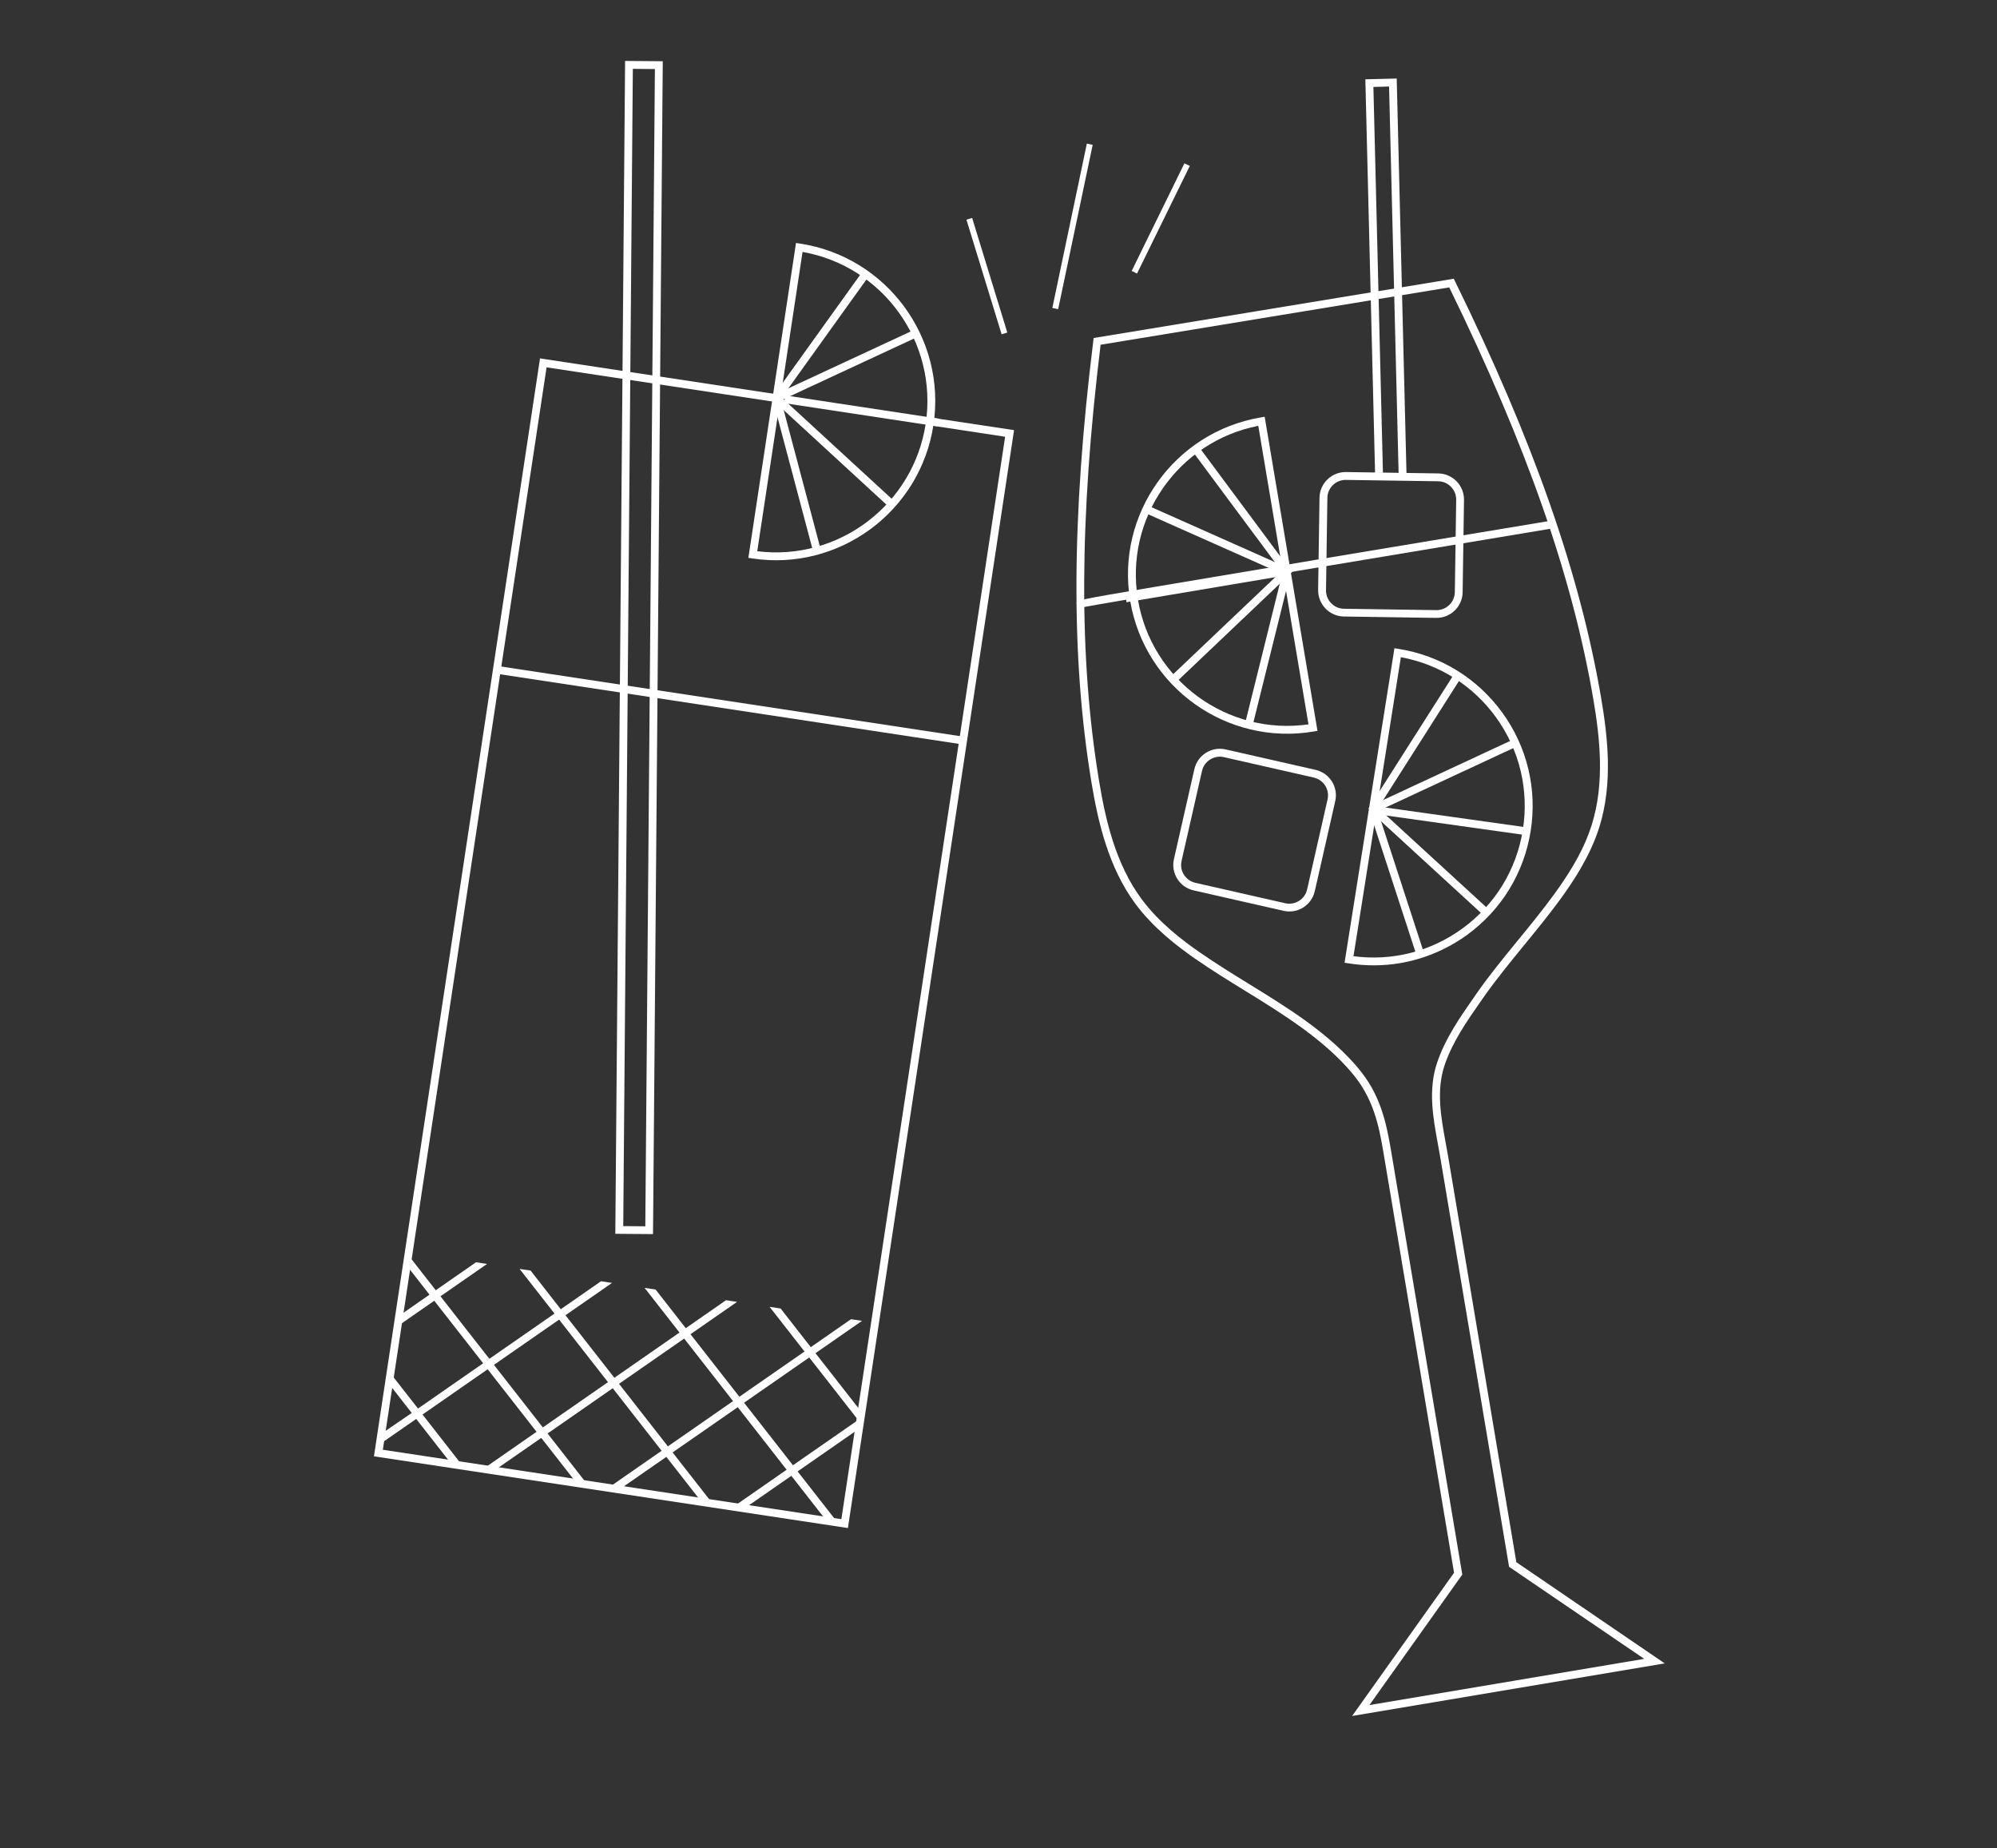 <?xml version="1.0" encoding="UTF-8"?> <!-- Generator: Adobe Illustrator 25.2.0, SVG Export Plug-In . SVG Version: 6.00 Build 0) --> <svg xmlns="http://www.w3.org/2000/svg" xmlns:xlink="http://www.w3.org/1999/xlink" version="1.1" id="Ebene_1" x="0px" y="0px" viewBox="0 0 335 310" style="enable-background:new 0 0 335 310;" xml:space="preserve"><rect x="0" y="0" width="335" height="310" fill="#333333" stroke="none"/> <style type="text/css"> .st0{fill:#FFFFFF;} .st1{fill:none;stroke:#FFFFFF;stroke-miterlimit:10;} </style> <g> <path class="st0" d="M607.4-411.04H470.39v-127.41H607.4V-411.04z M471.7-412.36h134.39v-124.79H471.7V-412.36z"></path> </g> <g> <g> <polygon class="st0" points="603.34,-446.27 601.47,-446.27 606.58,-441.44 606.58,-443.21 "></polygon> </g> <g> <polygon class="st0" points="600.13,-411.89 602,-411.89 606.58,-416.21 606.58,-417.98 "></polygon> </g> <g> <path class="st0" d="M599.65-429.71l6.93-6.55v-1.77l-7.87,7.44l-9.67-9.14l6.92-6.54h-1.87l-5.98,5.65l-5.98-5.65h-1.87 l6.91,6.53l-9.67,9.14l-9.67-9.14l6.91-6.53h-1.87l-5.98,5.65l-5.98-5.65h-1.87l6.91,6.53l-9.67,9.14l-9.67-9.14l6.91-6.53h-1.87 l-5.98,5.65l-5.98-5.65h-1.87l6.91,6.53l-9.67,9.14l-9.67-9.14l6.91-6.53h-1.87l-5.98,5.65l-5.97-5.65h-1.87l6.91,6.53l-9.67,9.14 l-9.67-9.14l6.91-6.53h-1.87l-5.97,5.65l-5.97-5.65h-1.87l6.91,6.53l-9.67,9.14l-9.67-9.14l6.91-6.53h-1.87l-5.97,5.65l-5.97-5.65 h-1.87l6.91,6.53l-9.67,9.14l0,1.77l9.67,9.14l-8.26,7.8h1.87l7.32-6.92l7.32,6.92h1.87l-8.25-7.8l9.67-9.14l9.67,9.14l-8.26,7.8 h1.87l7.32-6.92l7.32,6.92h1.87l-8.25-7.8l9.67-9.14l9.67,9.14l-8.25,7.8h1.87l7.32-6.92l7.32,6.92h1.87l-8.25-7.8l9.67-9.14 l9.67,9.14l-8.25,7.8h1.87l7.32-6.91l7.32,6.91h1.87l-8.25-7.8l9.67-9.14l9.67,9.14l-8.25,7.8h1.87l7.32-6.91l7.31,6.91h1.87 l-8.25-7.8l9.67-9.14l9.67,9.14l-8.25,7.8h1.87l7.31-6.91l7.31,6.91h1.87l-8.25-7.8l9.67-9.14l7.87,7.44v-1.77L599.65-429.71z M482.01-420.58l-9.67-9.14l9.67-9.14l9.67,9.14L482.01-420.58z M503.23-420.58l-9.67-9.14l9.67-9.14l9.67,9.14L503.23-420.58z M524.45-420.57l-9.67-9.14l9.67-9.14l9.67,9.14L524.45-420.57z M545.67-420.57l-9.67-9.14l9.67-9.14l9.67,9.14L545.67-420.57z M566.88-420.57l-9.67-9.14l9.67-9.14l9.67,9.14L566.88-420.57z M588.1-420.57l-9.67-9.14l9.67-9.14l9.67,9.14L588.1-420.57z"></path> </g> </g> <g> <rect x="539.73" y="-498.31" class="st0" width="67.02" height="1.31"></rect> </g> <g> <path class="st1" d="M539.72-497.66"></path> </g> <g> <path class="st1" d="M490.49-497.66"></path> </g> <g> <rect x="471.04" y="-498.31" class="st0" width="19.45" height="1.31"></rect> </g> <g> <path class="st0" d="M573.02-459.77l-5.21-0.74l16.02-112.12l5.21,0.74l-0.09,0.65L573.02-459.77z M569.3-461.62l2.61,0.37 l15.64-109.52l-2.61-0.37L569.3-461.62z"></path> </g> <g> <g> <path class="st0" d="M515.11-463.91c-14.53,0-26.35-11.82-26.35-26.35s11.82-26.35,26.35-26.35c14.53,0,26.35,11.82,26.35,26.35 S529.64-463.91,515.11-463.91z M515.11-515.3c-13.81,0-25.04,11.23-25.04,25.04s11.23,25.04,25.04,25.04s25.04-11.23,25.04-25.04 S528.92-515.3,515.11-515.3z"></path> </g> <g> <g> <path class="st0" d="M534.58-491.49h-17.98v-17.98h0.66c9.55,0,17.33,7.77,17.33,17.33V-491.49z M517.91-492.8h15.35 c-0.34-8.31-7.04-15.01-15.35-15.35V-492.8z"></path> </g> <g> <path class="st0" d="M517.25-471.04h-0.66v-17.98h17.98v0.66C534.58-478.81,526.8-471.04,517.25-471.04z M517.91-487.71v15.35 c8.31-0.34,15.01-7.04,15.35-15.35H517.91z"></path> </g> <g> <path class="st0" d="M513.63-471.05h-0.66c-9.55,0-17.33-7.77-17.33-17.33v-0.66h17.98V-471.05z M496.97-487.73 c0.34,8.31,7.04,15.01,15.35,15.35v-15.35H496.97z"></path> </g> <g> <path class="st0" d="M513.63-491.51h-17.98v-0.66c0-9.55,7.77-17.33,17.33-17.33h0.66V-491.51z M496.97-492.82h15.35v-15.35 C504-507.83,497.3-501.13,496.97-492.82z"></path> </g> </g> <g> <path class="st0" d="M503.64-494.47c-0.78,0-1.68-0.13-2.39-0.7c-0.85-0.68-1.25-1.85-0.98-2.91c0.26-1.02,1.09-1.83,2.12-2.06 c0.42-0.1,0.9-0.05,1.38,0.14l0.07,0.03c0.94,0.42,1.57,1.05,2.17,1.67c0.23,0.23,0.45,0.46,0.7,0.68 c0.31,0.28,0.64,0.59,0.97,0.9c0.32,0.31,0.65,0.61,0.95,0.89l1.28,1.14h-1.71c-1.38,0.02-2.49,0.08-3.5,0.17 C504.39-494.5,504.03-494.47,503.64-494.47z M502.84-498.88c-0.05,0-0.11,0.01-0.16,0.02c-0.54,0.12-1,0.57-1.14,1.11 c-0.14,0.56,0.07,1.2,0.52,1.55c0.61,0.48,1.57,0.45,2.5,0.36c0.63-0.06,1.29-0.1,2-0.13c-0.25-0.24-0.5-0.47-0.74-0.69 c-0.27-0.24-0.51-0.49-0.76-0.74c-0.54-0.55-1.05-1.07-1.71-1.36l0.17-0.64l-0.24,0.61C503.17-498.83,503-498.88,502.84-498.88z"></path> </g> <g> <path class="st0" d="M510.44-495.52l-1.19-1.16c-0.99-0.97-1.81-1.72-2.58-2.38c-0.68-0.58-1.81-1.54-1.95-2.89 c-0.12-1.09,0.44-2.18,1.39-2.73c0.91-0.53,2.07-0.51,2.96,0.06c0.37,0.24,0.67,0.61,0.87,1.08l0.05,0.12 c0.34,0.91,0.33,1.8,0.31,2.66c-0.01,0.32-0.01,0.65,0,0.98c0.02,0.41,0.03,0.86,0.04,1.32c0.01,0.45,0.02,0.89,0.04,1.3 L510.44-495.52z M507.53-503.76c-0.27,0-0.54,0.07-0.77,0.2c-0.5,0.29-0.8,0.89-0.74,1.46c0.08,0.77,0.78,1.43,1.5,2.03 c0.48,0.41,0.98,0.85,1.49,1.34c-0.01-0.35-0.02-0.69-0.03-1.01c-0.02-0.36-0.01-0.71,0-1.06c0.01-0.77,0.03-1.5-0.23-2.17 l0.58-0.33l-0.6,0.26c-0.07-0.16-0.19-0.37-0.37-0.49C508.1-503.69,507.82-503.76,507.53-503.76z"></path> </g> <g> <path class="st0" d="M526.56-494.47c-0.39,0-0.74-0.03-1.04-0.06c-1.01-0.09-2.12-0.14-3.4-0.17l-1.67-0.03l1.13-1.12 c0.3-0.27,0.63-0.58,0.95-0.89c0.33-0.31,0.65-0.62,0.96-0.9c0.24-0.22,0.47-0.45,0.7-0.68c0.6-0.61,1.22-1.25,2.11-1.65 l0.12-0.05c0,0,0,0,0,0h0c0.48-0.19,0.95-0.23,1.38-0.14c1.02,0.23,1.85,1.04,2.12,2.06c0.27,1.06-0.12,2.23-0.97,2.91 C528.24-494.6,527.34-494.47,526.56-494.47z M523.64-495.96c0.73,0.03,1.38,0.07,2,0.13c0.93,0.08,1.89,0.12,2.5-0.36 c0.45-0.36,0.66-1,0.52-1.56c-0.14-0.54-0.6-0.99-1.14-1.11c-0.21-0.05-0.45,0.02-0.6,0.08l0,0l-0.24-0.61l0.2,0.63 c-0.69,0.3-1.2,0.83-1.73,1.37c-0.25,0.25-0.49,0.5-0.76,0.74C524.14-496.44,523.89-496.2,523.64-495.96z"></path> </g> <g> <path class="st0" d="M519.77-495.48l0-1.59c0.02-0.4,0.03-0.85,0.04-1.29c0.01-0.45,0.02-0.91,0.04-1.33 c0.02-0.33,0.01-0.65,0-0.98c-0.02-0.86-0.03-1.75,0.31-2.66l0.05-0.12c0.2-0.47,0.5-0.84,0.87-1.08 c0.89-0.57,2.05-0.59,2.96-0.06c0.95,0.55,1.5,1.65,1.39,2.74c-0.14,1.36-1.28,2.32-1.95,2.89c-0.79,0.67-1.61,1.42-2.5,2.3 L519.77-495.48z M520.8-503.19l0.58,0.31c-0.26,0.7-0.25,1.42-0.23,2.19c0.01,0.35,0.01,0.7,0,1.06 c-0.01,0.32-0.02,0.66-0.03,1.01c0.53-0.49,1.02-0.93,1.5-1.34c0.71-0.61,1.41-1.26,1.5-2.03c0.06-0.57-0.24-1.17-0.74-1.46 c-0.48-0.28-1.12-0.27-1.59,0.03c-0.18,0.12-0.3,0.33-0.37,0.48L520.8-503.19l0.6,0.25L520.8-503.19z"></path> </g> <g> <path class="st0" d="M527.19-480.35c-0.3,0-0.62-0.06-0.93-0.19l-0.12-0.05c-0.89-0.4-1.51-1.03-2.11-1.65 c-0.23-0.23-0.45-0.47-0.7-0.68c-0.31-0.28-0.65-0.6-0.98-0.91c-0.32-0.3-0.64-0.6-0.94-0.87l-1.27-1.14h1.71 c1.38-0.02,2.49-0.08,3.5-0.17c0.88-0.08,2.36-0.21,3.43,0.64c0.85,0.68,1.25,1.85,0.98,2.91c-0.26,1.02-1.09,1.83-2.12,2.06 C527.49-480.37,527.34-480.35,527.19-480.35z M523.46-484.58c0.25,0.24,0.5,0.47,0.74,0.69c0.27,0.24,0.51,0.49,0.76,0.74 c0.54,0.55,1.05,1.07,1.71,1.36l-0.17,0.64l0.24-0.61c0.16,0.06,0.39,0.13,0.6,0.08c0.54-0.12,1-0.57,1.14-1.11 c0.14-0.56-0.07-1.2-0.52-1.56c-0.61-0.48-1.57-0.45-2.5-0.36C524.84-484.65,524.18-484.61,523.46-484.58z"></path> </g> <g> <path class="st0" d="M522.5-475.46c-0.53,0-1.07-0.15-1.53-0.44c-0.37-0.24-0.67-0.61-0.87-1.08l-0.05-0.12 c-0.34-0.92-0.33-1.8-0.31-2.66c0.01-0.32,0.01-0.65,0-0.98c-0.02-0.41-0.03-0.87-0.04-1.32c-0.01-0.45-0.02-0.89-0.04-1.3 l-0.08-1.69l1.2,1.2c0.97,0.95,1.79,1.71,2.58,2.38c0.68,0.58,1.81,1.54,1.95,2.89c0.12,1.09-0.44,2.19-1.39,2.74 C523.49-475.59,523-475.46,522.5-475.46z M521.31-477.49c0.07,0.16,0.18,0.37,0.37,0.48c0.47,0.3,1.11,0.31,1.59,0.03 c0.5-0.29,0.8-0.89,0.74-1.46c-0.08-0.77-0.78-1.43-1.5-2.03c-0.48-0.41-0.98-0.85-1.49-1.34c0.01,0.35,0.02,0.69,0.03,1.01 c0.02,0.36,0.01,0.71,0,1.06c-0.01,0.77-0.03,1.5,0.23,2.18l-0.58,0.33L521.31-477.49z"></path> </g> <g> <path class="st0" d="M502.66-480.35c-0.15,0-0.3-0.02-0.45-0.05c-1.02-0.23-1.85-1.04-2.12-2.06c-0.27-1.06,0.12-2.23,0.97-2.91 c1.07-0.85,2.55-0.72,3.43-0.64c1.01,0.09,2.12,0.14,3.4,0.17l1.67,0.03l-1.13,1.12c-0.3,0.27-0.62,0.57-0.94,0.87 c-0.33,0.32-0.67,0.63-0.98,0.91c-0.24,0.22-0.47,0.45-0.7,0.68c-0.6,0.61-1.22,1.25-2.11,1.64l-0.12,0.05c0,0,0,0,0,0l0,0 C503.28-480.41,502.96-480.35,502.66-480.35z M503.11-481.76l0.24,0.61l-0.17-0.64c0.66-0.29,1.17-0.81,1.7-1.36 c0.25-0.25,0.49-0.5,0.76-0.74c0.24-0.21,0.49-0.45,0.74-0.69c-0.73-0.03-1.38-0.07-2-0.13c-0.93-0.08-1.89-0.12-2.5,0.36 c-0.45,0.36-0.66,1-0.52,1.56c0.14,0.54,0.6,0.99,1.14,1.11C502.72-481.63,502.95-481.7,503.11-481.76L503.11-481.76z"></path> </g> <g> <path class="st0" d="M507.43-475.58c-0.5,0-0.99-0.13-1.43-0.38c-0.95-0.55-1.5-1.65-1.39-2.73c0.14-1.36,1.28-2.32,1.95-2.89 c0.78-0.67,1.6-1.42,2.5-2.3l1.19-1.17l0,1.59c-0.02,0.4-0.03,0.85-0.04,1.29c-0.01,0.46-0.02,0.91-0.04,1.33 c-0.02,0.33-0.01,0.65,0,0.98c0.02,0.86,0.03,1.75-0.31,2.66l-0.05,0.12c-0.2,0.47-0.5,0.84-0.87,1.08 C508.5-475.72,507.97-475.58,507.43-475.58z M508.91-481.92c-0.53,0.49-1.02,0.93-1.5,1.34c-0.71,0.6-1.41,1.26-1.5,2.03 c-0.06,0.57,0.24,1.17,0.74,1.46c0.48,0.28,1.12,0.27,1.59-0.03c0.18-0.12,0.3-0.33,0.37-0.48l0.6,0.26l-0.6-0.25l0.6,0.25 l-0.57-0.33c0.25-0.68,0.24-1.4,0.23-2.17c-0.01-0.35-0.01-0.7,0-1.06C508.9-481.23,508.91-481.58,508.91-481.92z"></path> </g> </g> <g> <path class="st0" d="M544.39,587.74h-38.38l14.73-19.42V502.5c-9.1-1.95-15.64-10-15.64-19.35l-0.34-8.53 c-24.7-0.34-44.69-20.54-44.69-45.32v-0.66h80.7v1.31h-79.39c0.35,23.97,19.96,43.36,44.01,43.36h0.63l0.39,9.82 c0,8.93,6.35,16.57,15.11,18.2l0.54,0.1v67.35l-13.4,17.67h33.03l-13.92-17.66v-67.35l0.54-0.1c8.75-1.62,15.11-9.26,15.11-18.17 l0.39-9.84h0.63c24.05,0,43.65-19.39,44.01-43.36h-18.56v-1.31h19.87v0.66c0,24.78-19.99,44.98-44.69,45.32l-0.34,8.56 c0,9.33-6.55,17.38-15.64,19.33v65.81L544.39,587.74z"></path> </g> <g> <path class="st1" d="M540.77,429.29"></path> </g> <g> <path class="st1" d="M569.87,429.29"></path> </g> <g> <rect x="464.79" y="447.24" class="st0" width="120.25" height="1.31"></rect> </g> <g> <rect x="521.4" y="501.3" class="st0" width="7.02" height="1.31"></rect> </g> <g> <path class="st0" d="M521.07,481.8l-30.2-84.64l4.95-1.77l30.2,84.64L521.07,481.8z M492.55,397.95l29.32,82.17l2.48-0.89 l-29.32-82.17L492.55,397.95z"></path> </g> <g> <path class="st0" d="M546.9,444.54c-0.36,0-0.7-0.03-1.03-0.08c-4.24-0.66-5.75-5.52-5.75-9.85c0-4.67,0.51-9.31,1.49-13.42 c1.71-7.22,4.88-12.31,9.15-14.72c4.56-2.56,10.19-2.84,14.68-0.72c5.28,2.49,8.71,7.76,8.73,13.43c0.01,2.27-0.65,4.64-1.97,7.04 l0,0c-4.74,8.62-13.91,15.85-22.81,17.98C548.45,444.43,547.64,444.54,546.9,444.54z M558.92,405.66c-2.58,0-5.2,0.66-7.52,1.97 c-4.99,2.8-7.39,9.09-8.52,13.88c-0.95,4.01-1.45,8.55-1.45,13.12c0,3.61,1.22,8.02,4.64,8.55c0.84,0.13,1.79,0.06,3-0.24 c8.43-2.02,17.46-9.15,21.97-17.34l0,0c1.21-2.2,1.82-4.35,1.81-6.4c-0.02-5.16-3.15-9.97-7.97-12.24 C563.04,406.08,561,405.66,558.92,405.66z"></path> </g> <g> <path class="st0" d="M555.13,415.75c-0.54,0-1.06-0.32-1.48-0.91c-0.38-0.54-0.65-1.27-0.76-2.06c-0.11-0.79-0.05-1.57,0.17-2.19 c0.27-0.77,0.76-1.23,1.37-1.32c1.11-0.16,2.18,1.12,2.43,2.96l0,0c0.11,0.79,0.05,1.57-0.17,2.19c-0.27,0.77-0.76,1.23-1.37,1.32 C555.26,415.75,555.2,415.75,555.13,415.75z M554.63,410.57c0,0-0.01,0-0.01,0c-0.05,0.01-0.2,0.13-0.31,0.46 c-0.15,0.42-0.19,0.99-0.11,1.57c0.08,0.58,0.27,1.12,0.53,1.49c0.2,0.29,0.38,0.38,0.43,0.36c0.05-0.01,0.2-0.13,0.31-0.46 c0.15-0.42,0.19-0.99,0.11-1.57v0C555.4,411.16,554.82,410.57,554.63,410.57z"></path> </g> <g> <path class="st0" d="M547.91,422.21c-0.41,0-0.77-0.13-1.04-0.39c-0.45-0.42-0.59-1.08-0.37-1.87c0.17-0.63,0.57-1.31,1.11-1.9 c1.26-1.37,2.85-1.81,3.69-1.03c0.45,0.42,0.59,1.08,0.37,1.87c-0.17,0.63-0.57,1.31-1.11,1.89l0,0c-0.54,0.59-1.18,1.03-1.8,1.26 C548.46,422.16,548.18,422.21,547.91,422.21z M550.27,417.96c-0.31,0-0.99,0.24-1.69,1c-0.4,0.43-0.69,0.92-0.81,1.35 c-0.09,0.34-0.04,0.52-0.01,0.55c0.05,0.04,0.23,0.07,0.55-0.05c0.42-0.15,0.89-0.48,1.28-0.91s0.69-0.92,0.81-1.35 c0.09-0.34,0.04-0.52,0.01-0.55C550.39,417.97,550.34,417.96,550.27,417.96z"></path> </g> <g> <path class="st0" d="M556.33,423.39c-0.88,0-1.58-0.33-1.86-0.95c-0.25-0.56-0.11-1.23,0.39-1.86c0.41-0.52,1.04-0.98,1.77-1.31 s1.5-0.49,2.15-0.45c0.81,0.05,1.4,0.38,1.65,0.95c0.47,1.05-0.46,2.41-2.16,3.17l0,0C557.59,423.25,556.92,423.39,556.33,423.39z M558.59,420.13c-0.42,0-0.93,0.12-1.42,0.34c-0.53,0.24-1,0.58-1.28,0.92c-0.22,0.27-0.24,0.46-0.22,0.51 c0.07,0.16,0.9,0.36,2.07-0.16c1.17-0.52,1.57-1.27,1.5-1.43c-0.02-0.05-0.18-0.15-0.53-0.17 C558.67,420.14,558.63,420.13,558.59,420.13z"></path> </g> <g> <path class="st0" d="M546.61,431.67c-0.02,0-0.05,0-0.07,0c-1.14-0.06-1.94-1.5-1.85-3.36c0.04-0.8,0.24-1.55,0.57-2.12 c0.41-0.7,1.01-1.09,1.59-1.04c1.14,0.06,1.94,1.5,1.85,3.36c-0.04,0.8-0.24,1.55-0.57,2.12 C547.74,431.3,547.2,431.67,546.61,431.67z M546.79,426.45c-0.05,0-0.22,0.09-0.39,0.39c-0.22,0.39-0.37,0.94-0.4,1.53 c-0.06,1.28,0.42,1.98,0.6,1.98h0c0.05,0,0.22-0.09,0.39-0.39c0.22-0.39,0.37-0.94,0.4-1.53v0 C547.46,427.16,546.97,426.46,546.79,426.45L546.79,426.45z"></path> </g> <g> <path class="st0" d="M561.44,416.45c-0.3,0-0.59-0.08-0.83-0.25c-0.51-0.35-0.73-0.99-0.62-1.8c0.08-0.65,0.38-1.37,0.84-2.03 c0.66-0.95,1.54-1.61,2.35-1.75c0.44-0.08,0.84,0,1.17,0.22c0.51,0.35,0.73,0.99,0.62,1.8c-0.09,0.65-0.38,1.37-0.84,2.03 C563.34,415.8,562.3,416.45,561.44,416.45z M563.5,411.9c-0.03,0-0.06,0-0.09,0.01c-0.37,0.07-0.98,0.47-1.5,1.21 c-0.33,0.48-0.56,1.01-0.62,1.45c-0.05,0.35,0.03,0.52,0.07,0.55c0.15,0.1,0.95-0.15,1.69-1.21c0.33-0.48,0.56-1.01,0.62-1.45 c0.04-0.35-0.03-0.52-0.07-0.55C563.58,411.91,563.55,411.9,563.5,411.9z"></path> </g> <g> <path class="st0" d="M547.53,440.06c-0.28,0-0.54-0.07-0.77-0.22c-0.97-0.61-0.94-2.26,0.05-3.83c1-1.57,2.48-2.29,3.44-1.68 c0.52,0.33,0.77,0.96,0.7,1.77c-0.06,0.66-0.33,1.39-0.75,2.06C549.45,439.36,548.41,440.06,547.53,440.06z M549.48,435.42 c-0.26,0-0.95,0.34-1.56,1.29c-0.69,1.08-0.61,1.93-0.46,2.02c0.14,0.1,0.95-0.2,1.63-1.28c0.31-0.49,0.52-1.03,0.55-1.48 c0.03-0.35-0.05-0.52-0.1-0.55C549.54,435.43,549.51,435.42,549.48,435.42z"></path> </g> <g> <path class="st0" d="M564.76,423.08c-0.72,0-1.31-0.26-1.61-0.77c-0.57-0.99,0.21-2.44,1.82-3.37c0.69-0.4,1.44-0.64,2.09-0.67 c0.81-0.03,1.43,0.24,1.74,0.77c0.57,0.99-0.21,2.44-1.82,3.37C566.21,422.86,565.42,423.08,564.76,423.08z M567.21,419.58 c-0.03,0-0.05,0-0.08,0c-0.44,0.02-0.99,0.2-1.5,0.49c-1.11,0.64-1.43,1.42-1.34,1.58c0.09,0.15,0.93,0.27,2.04-0.37l0,0 c1.11-0.64,1.43-1.42,1.34-1.58C567.64,419.65,567.5,419.58,567.21,419.58z"></path> </g> <g> <path class="st0" d="M562.92,431.61c-1.01,0-2-1.1-2.4-2.73c-0.44-1.81,0.07-3.38,1.18-3.65c1.1-0.27,2.28,0.89,2.72,2.7l0,0 c0.19,0.78,0.21,1.56,0.05,2.2c-0.19,0.79-0.63,1.31-1.23,1.45C563.14,431.6,563.03,431.61,562.92,431.61z M562.03,426.5 c-0.01,0-0.02,0-0.02,0c-0.17,0.04-0.52,0.82-0.21,2.06c0.3,1.24,0.97,1.77,1.14,1.73c0.05-0.01,0.18-0.15,0.27-0.49 c0.11-0.43,0.09-1.01-0.05-1.58l0,0C562.86,427.04,562.23,426.5,562.03,426.5z"></path> </g> <g> <path class="st0" d="M553.51,431.67c-0.02,0-0.04,0-0.07,0c-1.14-0.06-1.94-1.5-1.85-3.36c0.04-0.8,0.24-1.55,0.57-2.12 c0.41-0.7,1-1.09,1.59-1.04c1.14,0.06,1.94,1.5,1.85,3.36v0C555.51,430.32,554.62,431.67,553.51,431.67z M553.69,426.45 c-0.05,0-0.22,0.09-0.39,0.39c-0.22,0.39-0.37,0.94-0.4,1.53c-0.06,1.28,0.42,1.98,0.6,1.98c0,0,0,0,0,0 c0.18,0,0.72-0.65,0.79-1.92C554.35,427.16,553.87,426.46,553.69,426.45L553.69,426.45z"></path> </g> <g> <path class="st0" d="M555.85,436.86c-0.74,0-1.3-0.27-1.6-0.78c-0.57-0.99,0.21-2.44,1.82-3.37c1.61-0.93,3.26-0.88,3.83,0.11 c0.57,0.99-0.21,2.44-1.82,3.37c-0.69,0.4-1.44,0.64-2.09,0.67C555.95,436.86,555.9,436.86,555.85,436.86z M558.32,433.35 c-0.37,0-0.93,0.12-1.58,0.49c-1.11,0.64-1.43,1.42-1.34,1.58c0.03,0.05,0.19,0.13,0.54,0.12c0.44-0.02,0.99-0.2,1.5-0.49l0,0 c1.11-0.64,1.43-1.42,1.34-1.58C558.74,433.41,558.58,433.35,558.32,433.35z"></path> </g> <g> <path class="st1" d="M566.46,398.14"></path> </g> <g> <path class="st0" d="M567.1,408.24c-1.67-0.99-2.86-2.57-3.34-4.45c-0.48-1.88-0.21-3.84,0.78-5.51c1.13-1.91,3.04-3.19,5.25-3.5 l0.18,1.3c-1.81,0.26-3.37,1.3-4.3,2.87c-0.81,1.37-1.04,2.97-0.64,4.52s1.37,2.84,2.74,3.65L567.1,408.24z"></path> </g> <g> <path class="st0" d="M566.09,406.97c-0.02,0-0.03,0-0.05,0l0-0.99l-1.25,0.13c-0.01-0.13-0.3-3.17,1.67-5.42 c1.26-1.44,3.12-2.21,5.55-2.29l0.63-0.02l0.05,0.62c0.01,0.15,0.28,3.79-1.88,6.12C569.66,406.34,568.07,406.97,566.09,406.97z M566.08,405.66L566.08,405.66c1.61,0,2.87-0.48,3.75-1.43c1.28-1.38,1.51-3.44,1.54-4.48c-1.71,0.17-3.03,0.77-3.92,1.79 C566.19,402.97,566.08,404.91,566.08,405.66z"></path> </g> <g> <g> <polygon class="st0" points="62.73,244.25 142.24,256.28 170.11,72.14 156.11,70.03 155.91,71.32 168.61,73.25 141.14,254.79 64.22,243.15 91.69,61.61 130.15,67.43 130.35,66.13 90.59,60.11 "></polygon> </g> <g> <path class="st1" d="M140.83,67.05"></path> </g> <g> <path class="st1" d="M166.59,70.95"></path> </g> <g> <path class="st0" d="M104.86,10.22l6.32,0.05l-1.63,196.06l-0.01,0.65l-6.32-0.05L104.86,10.22z M109.86,11.58l-3.7-0.03 l-1.61,194.09l3.7,0.03L109.86,11.58z"></path> </g> <g> <rect x="121.8" y="78.71" transform="matrix(0.15 -0.989 0.989 0.15 -12.797 221.654)" class="st0" width="1.31" height="79.11"></rect> </g> <g> <path class="st0" d="M133.53,40.75l0.65,0.1c14.56,2.2,24.61,15.84,22.41,30.4s-15.84,24.61-30.4,22.41l-0.65-0.1L133.53,40.75z M127.03,92.45c13.6,1.7,26.2-7.77,28.26-21.4c2.06-13.63-7.17-26.41-20.66-28.8L127.03,92.45z"></path> </g> <g> <polygon class="st0" points="136.42,92.55 137.69,92.21 130.97,66.91 145.73,46.34 144.66,45.58 129.54,66.65 "></polygon> </g> <g> <polygon class="st0" points="148.89,84.81 149.78,83.84 131.42,66.96 153.91,56.51 153.36,55.32 129.09,66.6 "></polygon> </g> <g> <rect x="143.77" y="55.9" transform="matrix(0.15 -0.989 0.989 0.15 54.674 201.413)" class="st0" width="1.31" height="26.05"></rect> </g> <g> <g> <path class="st0" d="M63.97,240.47l-0.26,1.75l6.11-4.24l6.2,7.93l1.85,0.28l-6.99-8.95l10.93-7.59l8.2,10.49l-9.33,6.48 l1.85,0.28l8.27-5.74l6.2,7.93l1.85,0.28l-6.99-8.95l10.93-7.59l8.2,10.49l-9.33,6.48l1.85,0.28l8.27-5.74l6.2,7.93l1.85,0.28 l-7-8.95l10.93-7.59l8.2,10.49l-9.33,6.48l1.85,0.28l8.27-5.74l6.2,7.93l1.85,0.28l-7-8.95l10.93-7.59l0.27-1.75l-8.2-10.49 l7.81-5.42l-1.85-0.28l-6.75,4.69l-5.06-6.48l-1.85-0.28l5.86,7.49l-10.93,7.59l-8.2-10.49l7.81-5.42l-1.85-0.28l-6.75,4.69 l-5.06-6.48l-1.85-0.28l5.86,7.49l-10.93,7.59l-8.2-10.49l7.81-5.42l-1.85-0.28l-6.75,4.69l-5.06-6.48l-1.85-0.28l5.86,7.49 l-10.93,7.59l-8.2-10.49l7.81-5.42l-1.85-0.28l-6.75,4.69l-4.58-5.86l-0.26,1.75l3.79,4.85l-5.05,3.51l-0.26,1.75l6.11-4.24 l8.2,10.49l-10.93,7.59l-4.58-5.86l-0.26,1.75l3.79,4.85L63.97,240.47z M124.82,235.26l10.93-7.59l8.2,10.49l-10.93,7.59 L124.82,235.26z M103.84,232.09l10.93-7.59l8.2,10.49l-10.93,7.59L103.84,232.09z M82.86,228.91l10.93-7.59l8.2,10.49 l-10.93,7.59L82.86,228.91z"></path> </g> </g> <g> <path class="st1" d="M128.22,149.22"></path> </g> <g> <path class="st1" d="M128.88,147.49"></path> </g> </g> <g> <g> <path class="st0" d="M279.26,278.98l-52.44,8.82l17.1-24.02l-11.84-70.46c-0.81-4.84-1.77-9.18-5.24-13.31 c-2.17-2.58-4.93-5.08-8.45-7.63c-3.07-2.23-6.37-4.27-9.56-6.23c-2.77-1.71-5.63-3.47-8.35-5.36c-2.84-1.98-6.97-5.09-10.01-9.2 c-4.54-6.14-6.28-13.76-7.38-20.4c-3.45-20.84-3.35-44.36,0.31-74.01l0.06-0.49l60.41-9.94l0.22,0.44 c13.16,26.83,20.94,49.02,24.5,69.84c1.13,6.64,1.99,14.4-0.3,21.69c-1.53,4.88-4.42,9.17-6.45,11.97 c-1.95,2.68-4.08,5.28-6.14,7.8c-2.37,2.9-4.83,5.9-7,9.01l-0.19,0.28c-2.38,3.4-4.84,6.92-6.17,10.86 c-1.44,4.25-0.61,8.73,0.18,13.06c0.14,0.78,0.29,1.56,0.42,2.33l11.43,67.98L279.26,278.98z M229.72,285.97l46.1-7.75 l-22.67-15.44l-11.52-68.53c-0.13-0.77-0.27-1.54-0.41-2.31c-0.83-4.5-1.68-9.15-0.14-13.72c1.39-4.12,3.91-7.71,6.34-11.19 l0.19-0.28c2.2-3.15,4.67-6.17,7.06-9.09c2.05-2.5,4.16-5.09,6.09-7.74c3.19-4.39,5.13-7.97,6.26-11.59 c2.2-7.02,1.37-14.59,0.26-21.08c-3.52-20.58-11.2-42.53-24.17-69.05l-58.48,9.62c-3.59,29.3-3.67,52.55-0.26,73.15 c1.07,6.49,2.76,13.92,7.14,19.83c2.93,3.96,6.94,6.98,9.71,8.9c2.69,1.87,5.54,3.63,8.29,5.32c3.21,1.98,6.53,4.02,9.65,6.28 c3.6,2.62,6.44,5.18,8.68,7.85c3.68,4.38,4.68,8.9,5.53,13.94l11.93,70.99L229.72,285.97z"></path> </g> <g> <g> <path class="st0" d="M234.84,161.54c-2.82,0.47-5.73,0.49-8.64,0.03l-0.65-0.1l8.37-52.75l0.65,0.1 c7.05,1.12,13.23,4.91,17.43,10.68c4.19,5.77,5.89,12.83,4.77,19.88c-1.12,7.05-4.91,13.23-10.68,17.43 C242.69,159.26,238.85,160.86,234.84,161.54z M227.05,160.37c6.48,0.86,12.94-0.77,18.25-4.63c5.49-3.99,9.1-9.87,10.16-16.57 c1.06-6.7-0.55-13.41-4.53-18.9c-3.86-5.31-9.49-8.86-15.93-10.05L227.05,160.37z"></path> </g> <g> <polygon class="st0" points="237.63,160.23 229.59,135.57 243.98,112.97 245.09,113.67 231.03,135.76 238.87,159.82 "></polygon> </g> <g> <rect x="229.74" y="129.39" transform="matrix(0.907 -0.422 0.422 0.907 -32.239 114.374)" class="st0" width="25.25" height="1.31"></rect> </g> <g> <path class="st1" d="M230.31,135.66"></path> </g> <g> <path class="st1" d="M231.18,136.46"></path> </g> <g> <rect x="239.59" y="132.48" transform="matrix(0.676 -0.737 0.737 0.676 -28.862 223.907)" class="st0" width="1.31" height="24.6"></rect> </g> <g> <rect x="242.56" y="124.44" transform="matrix(0.139 -0.99 0.99 0.139 73.391 359.302)" class="st0" width="1.31" height="26.06"></rect> </g> </g> <g> <path class="st0" d="M260.7,88.58c-26.81,4.45-77.87,12.95-79.24,13.31l-0.17-0.62l-0.69,0.01c-0.01-0.63-0.01-0.63,12.94-2.82 c7.44-1.26,17.36-2.92,27.27-4.58c19.83-3.31,39.67-6.6,39.67-6.6L260.7,88.58z"></path> </g> <g> <g> <path class="st0" d="M221.01,122.58l-0.65,0.11c-14.52,2.44-28.32-7.39-30.77-21.91c-2.44-14.52,7.39-28.32,21.91-30.77 l0.65-0.11L221.01,122.58z M211.08,71.42c-13.45,2.62-22.47,15.54-20.19,29.14c2.29,13.59,15.04,22.86,28.61,20.93L211.08,71.42z "></path> </g> <g> <polygon class="st0" points="210.11,121.75 208.84,121.43 215.15,96.02 200.05,75.7 201.1,74.92 216.57,95.74 "></polygon> </g> <g> <polygon class="st0" points="197.52,114.21 196.61,113.26 214.69,96.08 192.03,86 192.57,84.8 217.02,95.68 "></polygon> </g> <g> <rect x="188.69" y="97.6" transform="matrix(0.986 -0.166 0.166 0.986 -13.498 34.803)" class="st0" width="26.05" height="1.31"></rect> </g> </g> <g> <path class="st0" d="M217.01,152.81c-0.55,0.09-1.12,0.08-1.69-0.05l-15.1-3.43c-1.14-0.26-2.11-0.95-2.73-1.94 c-0.62-0.99-0.82-2.16-0.56-3.3l3.43-15.1c0.54-2.35,2.88-3.83,5.24-3.3l15.1,3.43c2.35,0.54,3.83,2.89,3.29,5.24l-3.43,15.1 C220.15,151.25,218.71,152.53,217.01,152.81z M204.12,126.95c-1.19,0.2-2.2,1.1-2.48,2.34l-3.43,15.1 c-0.18,0.8-0.04,1.62,0.39,2.31c0.44,0.69,1.11,1.17,1.91,1.36l15.1,3.43c1.64,0.37,3.29-0.66,3.66-2.31l3.43-15.1 c0.38-1.65-0.66-3.29-2.31-3.67l-15.1-3.43C204.9,126.89,204.5,126.88,204.12,126.95z"></path> </g> <g> <path class="st0" d="M241.71,103.57c-0.26,0.04-0.52,0.06-0.79,0.06l-15.48-0.23c-1.17-0.02-2.26-0.49-3.08-1.33 c-0.81-0.84-1.25-1.94-1.24-3.11l0.23-15.48c0.02-1.17,0.49-2.26,1.33-3.07c0.84-0.82,1.95-1.25,3.11-1.24l15.48,0.23 c1.17,0.02,2.26,0.49,3.08,1.33c0.81,0.84,1.25,1.94,1.24,3.11l-0.23,15.48C245.33,101.46,243.76,103.23,241.71,103.57z M225.22,80.53c-1.43,0.24-2.53,1.48-2.55,2.98l-0.23,15.48c-0.01,0.82,0.29,1.59,0.87,2.18c0.57,0.59,1.33,0.92,2.15,0.93 l15.48,0.23c1.7,0.02,3.08-1.33,3.11-3.02l0.23-15.48c0.01-0.82-0.29-1.59-0.87-2.18c-0.57-0.59-1.33-0.92-2.15-0.93l-15.48-0.23 C225.59,80.48,225.4,80.5,225.22,80.53z"></path> </g> <g> <path class="st1" d="M233.98,78.87"></path> </g> <g> <path class="st1" d="M237.94,78.93"></path> </g> <g> <polygon class="st0" points="235.94,79.36 234.62,79.39 233.02,14.51 230.39,14.58 231.99,79.3 230.67,79.33 229.04,13.3 234.3,13.17 "></polygon> </g> </g> <g> <g> <path class="st0" d="M532.91-116.95l58.53-83.63l-1.25,0c-7.99-0.03-16.92-0.06-26.24-0.09l18.42-35.61l-6.18-4.04l-17.96,39.63 c-42.69-0.12-90.75-0.18-91.48,0.16l-0.71,0.34l58.48,81.23l1.39,1.96v70.55l-17.47,14.85h42.13l-17.65-14.85V-116.95z M588.92-199.28l-24.26,34.67h-9.73c-1.08-2.43-2.99-4.84-5.59-6.8c-0.42-0.32-0.85-0.61-1.29-0.89c0.45,0.03,0.92,0.05,1.38,0.05 c7.39,0,13.4-4.01,13.4-8.95c0-2.84-1.93-5.42-5.29-7.12l5.71-11.04C572.55-199.33,581.32-199.3,588.92-199.28z M539.37-158.17 c-2.62-1.97-4.57-4.48-5.51-7.06c-0.9-2.48-0.74-4.72,0.46-6.31c1.08-1.43,2.91-2.2,5.19-2.2c0.24,0,0.49,0.01,0.75,0.03 c2.74,0.19,5.69,1.38,8.31,3.36c5.32,4.01,7.59,10.01,5.06,13.37C551.08-153.62,544.69-154.15,539.37-158.17z M553.58-183.48 l-1.49-0.5l6.97-15.38c0.91,0,1.83,0.01,2.73,0.01L553.58-183.48z M550.59-183.86l-0.3,0.66l3.94,1.32l2.73-5.27 c2.91,1.47,4.58,3.63,4.58,5.96c0,4.21-5.42,7.63-12.09,7.63c-6.66,0-12.09-3.43-12.09-7.63s5.42-7.63,12.09-7.63 c1.09,0,2.32,0.09,3.3,0.23L550.59-183.86z M576.74-238.38l3.91,2.55l-18.18,35.16c-0.94,0-1.87-0.01-2.81-0.01L576.74-238.38z M557.62-199.37l-4.32,9.53c-1.22-0.2-2.78-0.3-3.86-0.3c-7.39,0-13.4,4.01-13.4,8.95c0,2.39,1.42,4.55,3.71,6.16 c-2.81-0.06-5.11,0.88-6.48,2.71c-1.47,1.95-1.7,4.63-0.64,7.55c0.02,0.06,0.05,0.12,0.07,0.17h-39.44l-25.01-34.73 C475.81-199.53,519.75-199.47,557.62-199.37z M525.58-119.72l-31.38-43.58h39.08c1.15,2.28,2.98,4.43,5.3,6.18 c0.08,0.06,0.16,0.11,0.25,0.17L528-134.04l1.18,0.58l11.3-22.4c2.66,1.56,5.45,2.37,7.92,2.37c2.62,0,4.89-0.89,6.26-2.7 c1.43-1.89,1.61-4.46,0.76-7.1h8.32l-31.8,45.44h-5.05L525.58-119.72z M546.96-32.9H512l15.21-12.93v-70.71h4.39v70.71 L546.96-32.9z"></path> </g> <g> <path class="st0" d="M544.66-182.23c-2.6-1.5-5.21-1.49-6.08,0.01c-0.45,0.78-0.33,1.78,0.33,2.82c0.58,0.91,1.54,1.78,2.69,2.45 c1.15,0.67,2.38,1.06,3.47,1.11c0.07,0,0.15,0.01,0.22,0.01c1.13,0,1.97-0.39,2.39-1.12h0 C548.56-178.47,547.26-180.73,544.66-182.23z M546.55-177.62c-0.19,0.32-0.7,0.5-1.42,0.46c-0.86-0.04-1.91-0.38-2.87-0.93 c-0.96-0.55-1.78-1.29-2.24-2.02c-0.38-0.6-0.49-1.13-0.31-1.46c0.18-0.3,0.63-0.47,1.25-0.47c0.82,0,1.92,0.29,3.04,0.94 C545.96-179.96,546.96-178.33,546.55-177.62z"></path> </g> <g> <path class="st0" d="M552.45-158.59c0.03-0.81-0.48-1.55-1.44-2.09c-0.82-0.47-1.91-0.75-3.07-0.79 c-1.17-0.04-2.26,0.16-3.12,0.56c-0.99,0.47-1.55,1.17-1.58,1.98c-0.05,1.54,1.88,2.78,4.51,2.88c0.11,0,0.21,0.01,0.31,0.01 C550.53-156.04,552.39-157.11,552.45-158.59z M547.79-157.36c-2.01-0.07-3.26-0.95-3.24-1.52c0.01-0.28,0.32-0.6,0.83-0.84 c0.6-0.28,1.41-0.44,2.26-0.44c0.08,0,0.17,0,0.25,0.01c0.94,0.03,1.84,0.26,2.47,0.62c0.49,0.28,0.78,0.62,0.77,0.9 C551.12-158.07,549.8-157.28,547.79-157.36z"></path> </g> </g> <g> <path class="st0" d="M316.2,843.31l26.12-108.41l-115.64,0.08h-0.64l26.85,108.33H316.2z M293.02,754.61l35.93-0.02l-7.71,29.74 h-12.3v-8.01l-7.76-7.33l-8.16,0.03V754.61z M276.11,776.53v7.8h-28.48l-7.92-29.68l52.31-0.03v14.41l-8.37,0.03L276.11,776.53z M277.11,785.33h30.83v22.2h-30.83V785.33z M276.11,785.33v23.2h32.83v-23.2h12.04l-11.62,44.8c-0.26,0.98-2.29,2.04-5.14,2.04 h-39.24c-2.88,0-4.87-1.04-5.14-2.04l-11.95-44.8H276.11z M293.02,770.02l7.77-0.03l7.16,6.76v7.58h-30.83v-7.38l6.96-6.89 l7.95-0.03v5.28h1V770.02z M292.02,735.94v17.68l-52.96,0.03h-0.65l20.47,76.74c0.43,1.61,3,2.78,6.1,2.78h39.24 c3.12,0,5.69-1.17,6.11-2.79l11.68-45.05h0v-0.01l8.23-31.73l-37.23,0.02v-17.68l48.04-0.03l-25.64,106.41h-61.73l-26.36-106.33 L292.02,735.94z"></path> <path class="st0" d="M234.61,854.96h99.1v-5.99h-99.1V854.96z M235.61,849.97h97.1v3.99h-97.1V849.97z"></path> </g> <line class="st1" x1="177.02" y1="51.75" x2="182.81" y2="24.19"></line> <line class="st1" x1="190.29" y1="45.66" x2="199.14" y2="27.61"></line> <line class="st1" x1="168.5" y1="55.92" x2="162.6" y2="36.7"></line> </svg> 